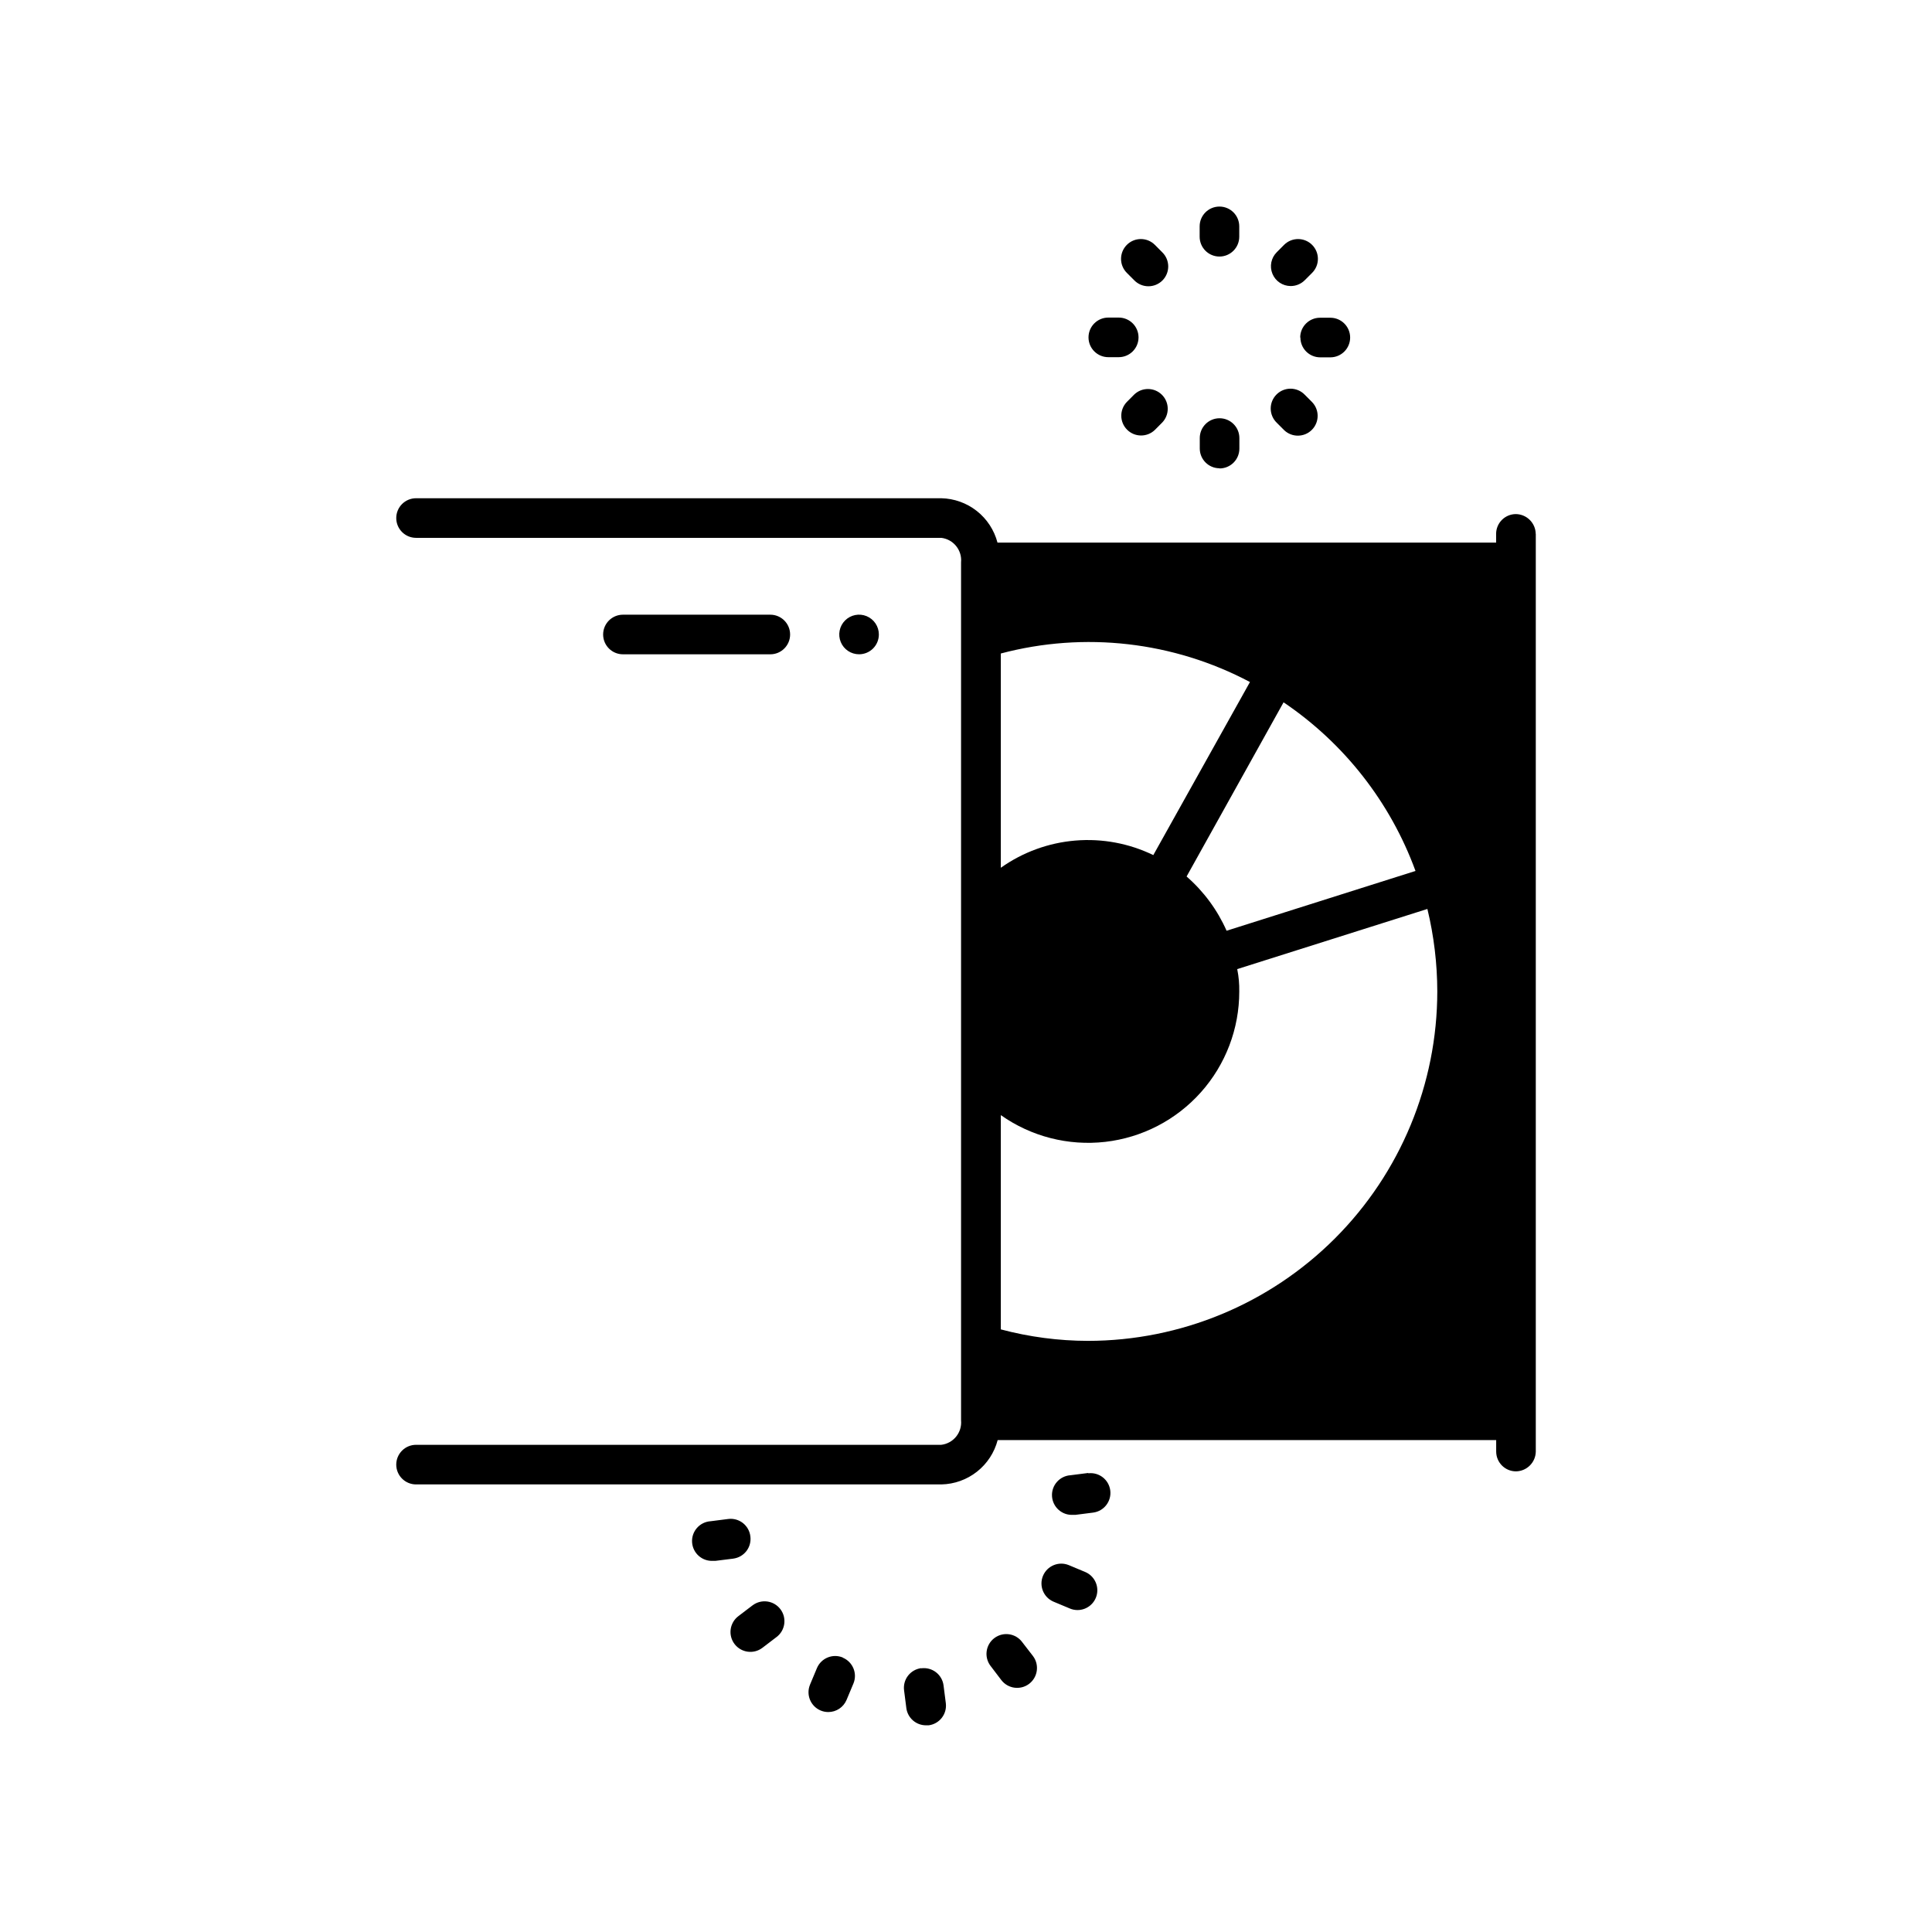 <?xml version="1.0" encoding="UTF-8"?>
<!-- Uploaded to: SVG Find, www.svgrepo.com, Generator: SVG Find Mixer Tools -->
<svg fill="#000000" width="800px" height="800px" version="1.1" viewBox="144 144 512 512" xmlns="http://www.w3.org/2000/svg">
 <path d="m371.66 317.39c-2.125 0-4.039-1.277-4.848-3.238-0.812-1.961-0.363-4.219 1.137-5.719 1.5-1.504 3.758-1.953 5.719-1.141 1.961 0.812 3.238 2.727 3.238 4.852 0 1.391-0.551 2.727-1.535 3.711s-2.32 1.535-3.711 1.535zm179.34-31.906v243.19c-0.043 2.879-2.367 5.203-5.246 5.25-2.898 0-5.25-2.352-5.25-5.25v-3.043h-132.11c-0.867 3.312-2.789 6.254-5.481 8.375-2.691 2.121-6 3.309-9.422 3.379h-139.23c-2.898 0-5.25-2.348-5.25-5.246 0-2.898 2.352-5.25 5.25-5.25h139.18c3.231-0.379 5.562-3.269 5.25-6.508v-227.34c0.312-3.234-2.019-6.129-5.25-6.508h-139.18c-2.898 0-5.25-2.348-5.25-5.246 0-2.898 2.352-5.25 5.25-5.25h139.18c3.426 0.074 6.734 1.258 9.426 3.379 2.688 2.121 4.613 5.062 5.481 8.379h132.14v-2.309c0-2.898 2.348-5.25 5.246-5.25 2.883 0.047 5.203 2.367 5.25 5.25zm-26.102 121.23c-0.016-7.356-0.895-14.684-2.625-21.832l-50.383 15.934v0.074c0.391 1.934 0.566 3.906 0.527 5.879 0.008 9.844-3.609 19.344-10.16 26.691-6.551 7.348-15.578 12.027-25.359 13.145-9.781 1.113-19.629-1.406-27.668-7.09v56.785c7.535 2.004 15.297 3.027 23.094 3.043 24.555-0.023 48.094-9.789 65.453-27.156 17.355-17.371 27.113-40.918 27.121-65.473zm-40.723-76.621-25.715 46.184h-0.004c4.547 3.957 8.168 8.867 10.602 14.379l50.066-15.848c-6.668-18.219-18.918-33.867-35.004-44.715zm-8.922-5.352h-0.004c-20.27-10.738-43.844-13.438-66.02-7.559v56.785c5.816-4.129 12.637-6.621 19.746-7.211 7.109-0.59 14.246 0.738 20.664 3.852zm-42.848 209.61-4.691 0.598c-2.898 0.184-5.102 2.68-4.918 5.578 0.184 2.898 2.68 5.102 5.578 4.918h0.66l4.691-0.598h0.004c2.856-0.387 4.867-3.004 4.504-5.863s-2.965-4.891-5.828-4.547zm-0.82 26.238-4.367-1.828 0.004 0.004c-2.664-1.082-5.699 0.184-6.812 2.832-1.113 2.648 0.113 5.699 2.75 6.844l4.367 1.828c0.641 0.273 1.328 0.41 2.023 0.41 2.5 0 4.656-1.762 5.148-4.211 0.496-2.449-0.809-4.91-3.113-5.879zm-16.711 18.559h0.004c-1.738-2.32-5.031-2.789-7.348-1.051-2.32 1.742-2.789 5.031-1.051 7.348l2.867 3.769c1.754 2.316 5.059 2.773 7.379 1.02 2.316-1.758 2.773-5.062 1.016-7.379zm-26.742 6.926c-1.383 0.176-2.637 0.895-3.492 1.996-0.852 1.105-1.23 2.5-1.051 3.883l0.598 4.68v0.004c0.336 2.637 2.59 4.606 5.25 4.586 0.223 0.016 0.445 0.016 0.668 0 2.879-0.367 4.91-2.992 4.547-5.867l-0.598-4.68v-0.004c-0.172-1.391-0.895-2.656-2.008-3.512-1.113-0.859-2.523-1.23-3.914-1.043zm-20.773-2.812h0.004c-2.672-1.117-5.742 0.137-6.867 2.805l-1.828 4.367h0.004c-1.117 2.668 0.137 5.738 2.801 6.863 0.645 0.273 1.34 0.41 2.039 0.41 2.109 0 4.019-1.266 4.836-3.215l1.828-4.367v0.004c1.09-2.66-0.164-5.703-2.812-6.824zm-23.922-13.832-3.769 2.867 0.008-0.004c-1.117 0.844-1.848 2.098-2.039 3.481-0.191 1.383 0.176 2.785 1.02 3.898 1.758 2.32 5.059 2.777 7.379 1.02l3.758-2.867v0.004c2.316-1.754 2.777-5.059 1.023-7.375-1.754-2.32-5.055-2.777-7.375-1.023zm-0.582-18.285c-0.16-1.387-0.867-2.648-1.961-3.516-1.098-0.863-2.492-1.258-3.875-1.09l-4.691 0.598c-2.898 0.184-5.102 2.68-4.918 5.578 0.184 2.898 2.68 5.098 5.578 4.918 0.219 0.016 0.441 0.016 0.66 0l4.691-0.586v-0.004c1.383-0.184 2.633-0.906 3.481-2.012 0.848-1.105 1.219-2.504 1.035-3.887zm124.31-339.16c1.395 0 2.727-0.555 3.711-1.539 0.984-0.984 1.539-2.32 1.539-3.711v-2.75c0-2.898-2.352-5.246-5.25-5.246s-5.246 2.348-5.246 5.246v2.75c0 1.391 0.551 2.727 1.535 3.711 0.984 0.984 2.32 1.539 3.711 1.539zm18.895 7.82v-0.004c1.395 0 2.731-0.555 3.715-1.543l1.941-1.941c2.055-2.047 2.055-5.371 0.008-7.426-2.051-2.051-5.375-2.055-7.43-0.004l-1.941 1.953c-1.504 1.5-1.953 3.758-1.141 5.719 0.809 1.965 2.723 3.242 4.848 3.242zm2.562 13.645c0 1.391 0.551 2.727 1.535 3.711 0.984 0.984 2.32 1.535 3.711 1.535h2.688c2.898 0 5.246-2.348 5.246-5.246 0-2.898-2.348-5.25-5.246-5.25h-2.762c-2.875 0.012-5.203 2.332-5.227 5.207zm-4.324 24.527h-0.004c2.062 1.988 5.336 1.961 7.359-0.062 2.023-2.027 2.051-5.301 0.062-7.359l-1.941-1.953v0.004c-0.977-1.016-2.32-1.59-3.731-1.605-1.406-0.012-2.758 0.543-3.754 1.539-0.996 0.996-1.551 2.348-1.539 3.758 0.012 1.406 0.59 2.75 1.602 3.727zm-17.098 10.16h-0.004c1.395 0 2.727-0.555 3.711-1.535 0.984-0.984 1.539-2.32 1.539-3.711v-2.805c0-2.898-2.352-5.246-5.25-5.246s-5.246 2.348-5.246 5.246v2.762c0 2.887 2.328 5.231 5.215 5.246zm-22.633-19.574-1.941 1.953c-1.988 2.059-1.961 5.332 0.066 7.356 2.023 2.023 5.297 2.051 7.356 0.062l1.941-1.953v0.004c1.988-2.062 1.961-5.336-0.062-7.359-2.027-2.023-5.301-2.051-7.359-0.062zm-6.856-9.91h2.762c2.898 0 5.25-2.348 5.25-5.246s-2.352-5.25-5.25-5.25h-2.762 0.004c-2.898 0-5.25 2.352-5.25 5.25s2.352 5.246 5.25 5.246zm6.856-20.395c0.98 1.016 2.324 1.59 3.731 1.605 1.406 0.012 2.762-0.543 3.758-1.539 0.992-0.996 1.547-2.348 1.535-3.758-0.012-1.406-0.59-2.75-1.602-3.727l-1.941-1.953c-2.051-2.051-5.379-2.047-7.426 0.004-2.051 2.055-2.047 5.379 0.004 7.426zm-96.426 99.137c2.898 0 5.246-2.348 5.246-5.246 0-2.898-2.348-5.25-5.246-5.25h-39.055c-2.898 0-5.25 2.352-5.25 5.25 0 2.898 2.352 5.246 5.25 5.246z"/>
</svg>